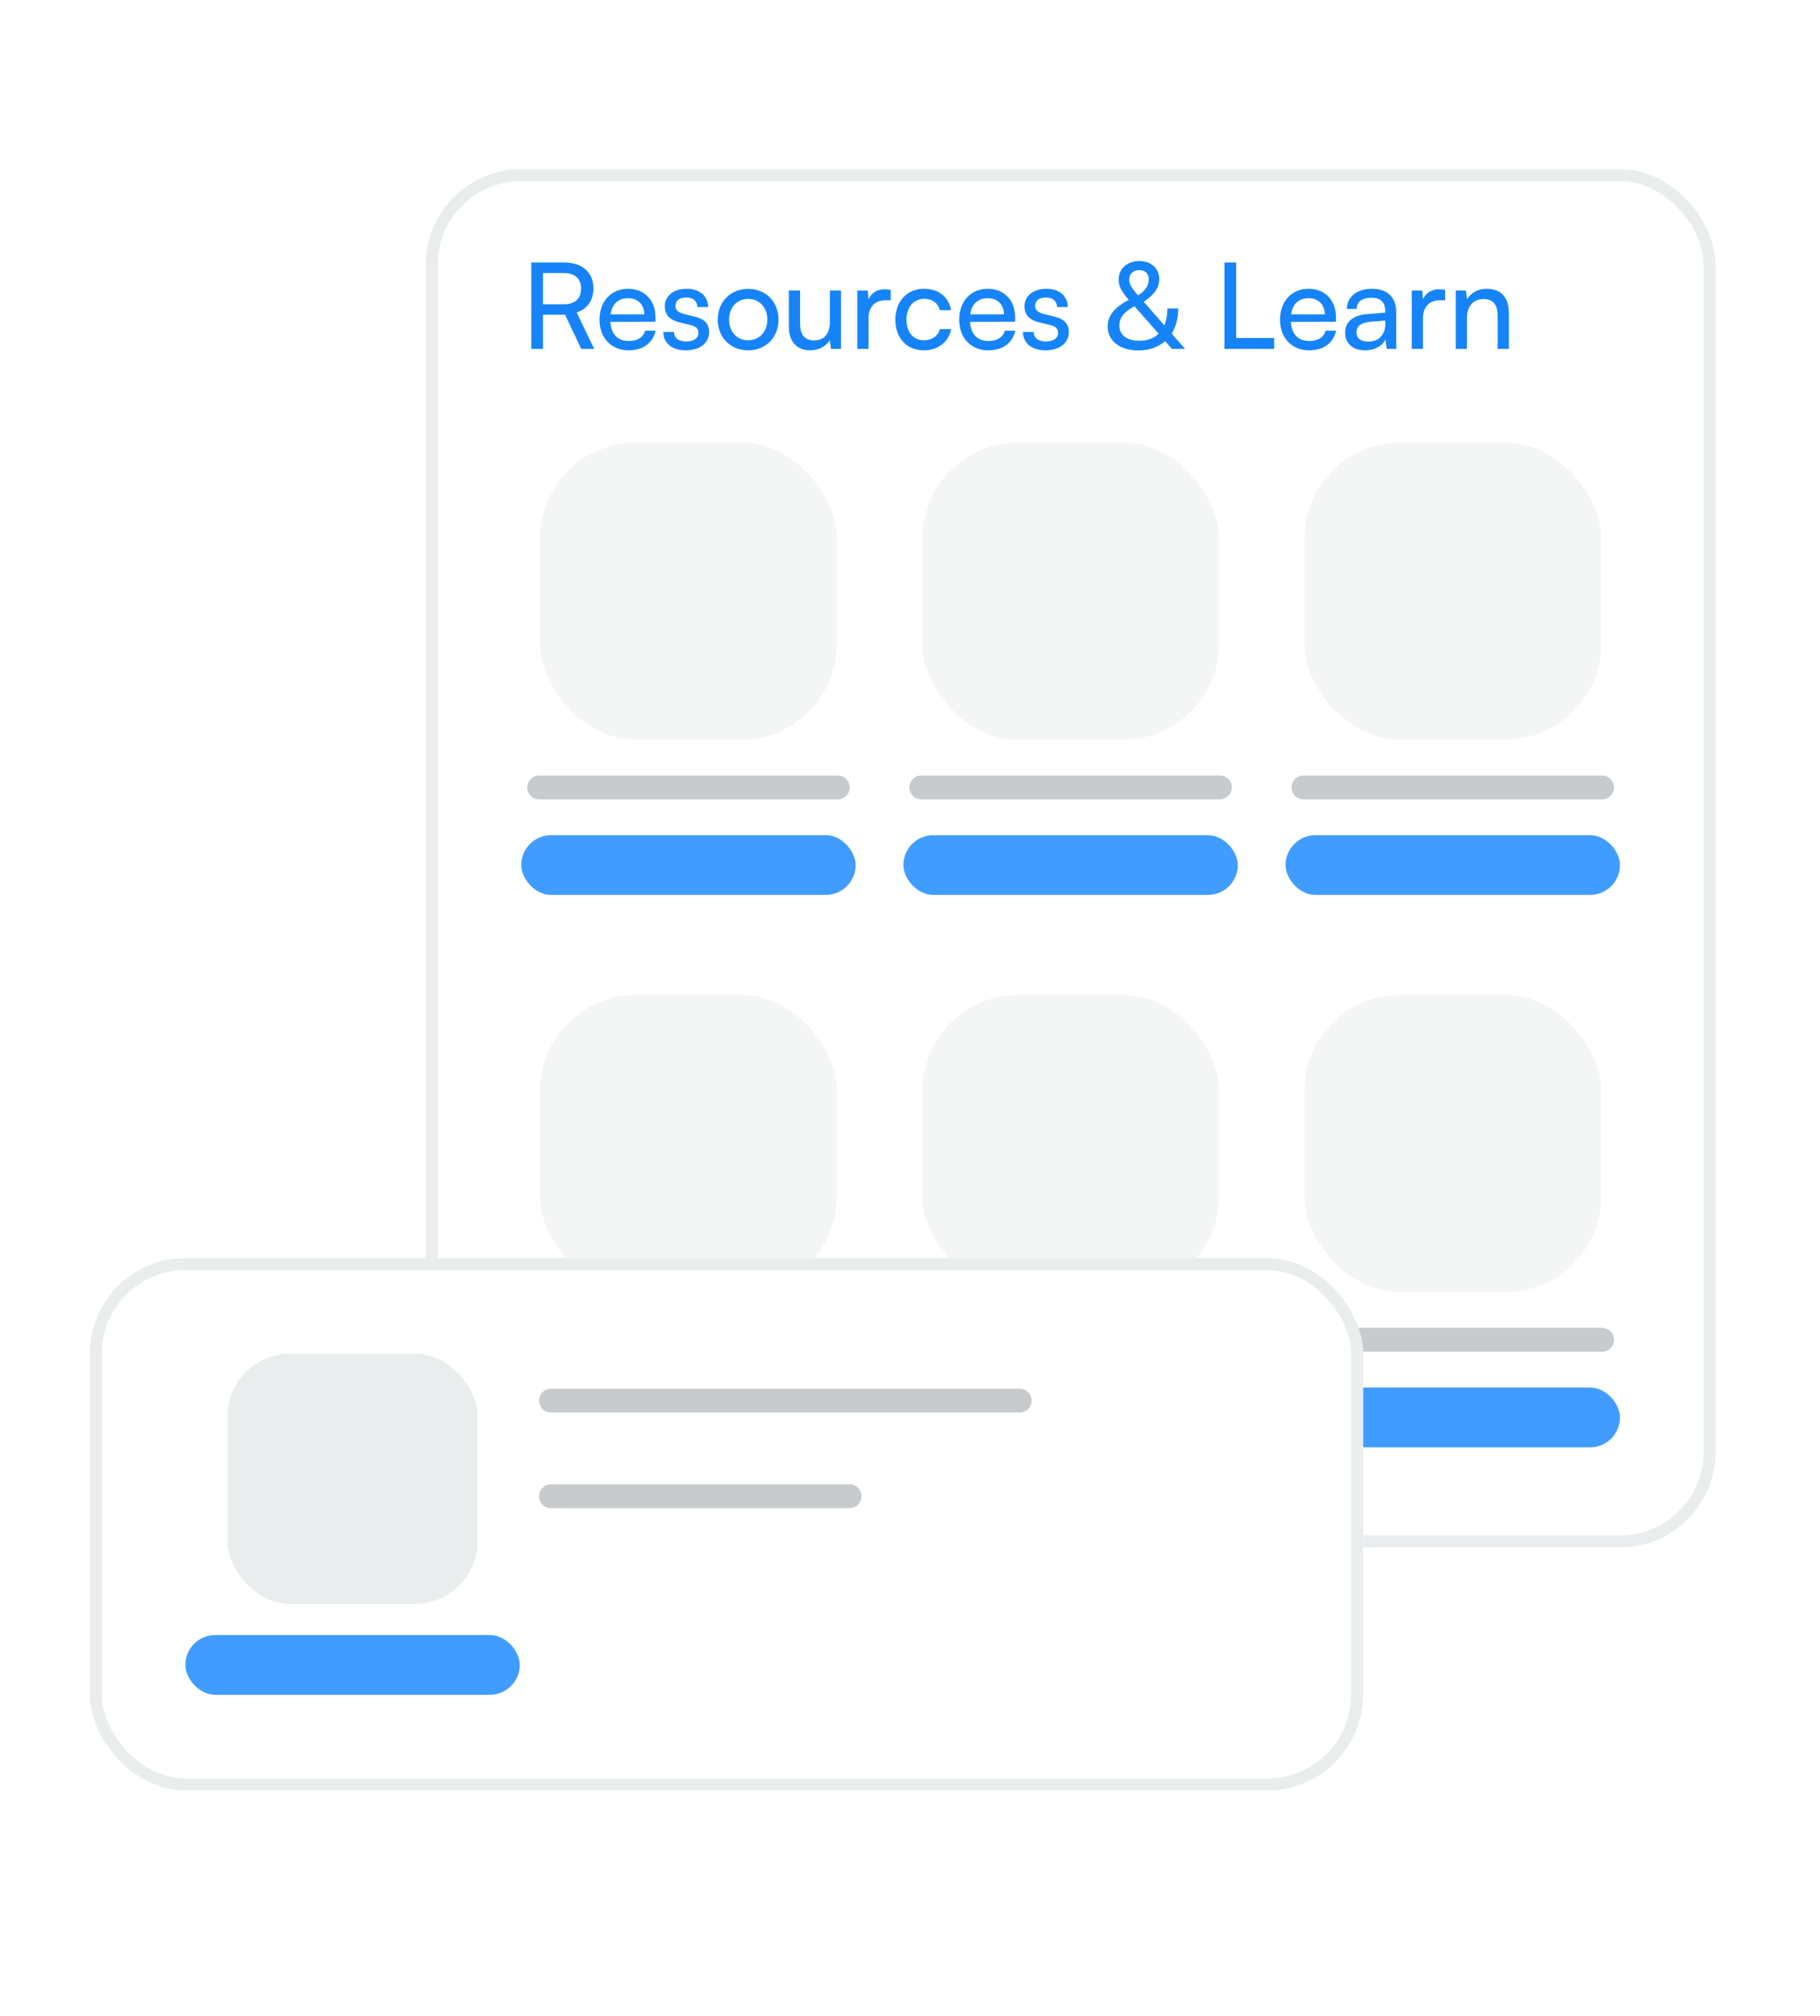 <svg width="233" height="258" viewBox="0 0 233 258" fill="none" xmlns="http://www.w3.org/2000/svg">
<g clip-path="url(#clip0_5613_167157)">
<g filter="url(#filter0_d_5613_167157)">
<rect x="54.5" y="13.999" width="165.122" height="176.371" rx="12.231" fill="white"/>
<rect x="55.264" y="14.764" width="163.594" height="174.842" rx="11.467" stroke="#EAEDEE" stroke-width="1.529"/>
<path d="M69.514 36.999H68.016V25.945H72.189C74.559 25.945 75.966 27.199 75.966 29.263C75.966 30.792 75.201 31.893 73.825 32.336L76.073 36.999H74.406L72.342 32.627H69.514V36.999ZM69.514 27.291V31.296H72.205C73.596 31.296 74.391 30.547 74.391 29.278C74.391 27.994 73.566 27.291 72.189 27.291H69.514ZM80.463 37.183C78.261 37.183 76.748 35.593 76.748 33.269C76.748 30.929 78.231 29.309 80.402 29.309C82.527 29.309 83.918 30.776 83.918 32.993V33.529L78.139 33.544C78.246 35.119 79.072 35.99 80.494 35.99C81.61 35.99 82.344 35.531 82.588 34.675H83.934C83.567 36.281 82.313 37.183 80.463 37.183ZM80.402 30.517C79.148 30.517 78.353 31.266 78.17 32.581H82.481C82.481 31.342 81.671 30.517 80.402 30.517ZM84.912 34.828H86.288C86.288 35.593 86.869 36.051 87.817 36.051C88.826 36.051 89.407 35.638 89.407 34.95C89.407 34.446 89.162 34.14 88.383 33.941L87.068 33.636C85.738 33.315 85.111 32.657 85.111 31.556C85.111 30.18 86.273 29.309 87.924 29.309C89.56 29.309 90.63 30.226 90.661 31.648H89.285C89.254 30.899 88.75 30.425 87.878 30.425C86.976 30.425 86.472 30.822 86.472 31.51C86.472 32.015 86.838 32.351 87.572 32.535L88.887 32.856C90.156 33.162 90.783 33.743 90.783 34.859C90.783 36.281 89.56 37.183 87.786 37.183C86.028 37.183 84.912 36.25 84.912 34.828ZM91.888 33.253C91.888 30.945 93.539 29.324 95.786 29.324C98.019 29.324 99.67 30.945 99.67 33.253C99.67 35.562 98.019 37.183 95.786 37.183C93.539 37.183 91.888 35.562 91.888 33.253ZM93.34 33.253C93.34 34.813 94.334 35.898 95.786 35.898C97.224 35.898 98.233 34.813 98.233 33.253C98.233 31.694 97.224 30.608 95.786 30.608C94.334 30.608 93.34 31.694 93.34 33.253ZM106.249 29.523H107.671V36.999H106.387L106.234 35.868C105.806 36.648 104.812 37.183 103.711 37.183C101.968 37.183 100.99 36.005 100.99 34.171V29.523H102.427V33.697C102.427 35.302 103.115 35.914 104.216 35.914C105.531 35.914 106.249 35.073 106.249 33.467V29.523ZM114.037 29.462V30.776H113.395C112.034 30.776 111.193 31.602 111.193 33.039V36.999H109.756V29.538H111.102L111.193 30.669C111.499 29.89 112.248 29.37 113.273 29.37C113.533 29.37 113.747 29.401 114.037 29.462ZM114.627 33.269C114.627 30.929 116.11 29.309 118.297 29.309C120.177 29.309 121.492 30.379 121.752 32.045H120.315C120.07 31.098 119.306 30.593 118.342 30.593C116.982 30.593 116.049 31.633 116.049 33.253C116.049 34.859 116.921 35.898 118.281 35.898C119.306 35.898 120.07 35.363 120.33 34.477H121.767C121.477 36.097 120.085 37.183 118.281 37.183C116.08 37.183 114.627 35.623 114.627 33.269ZM126.51 37.183C124.308 37.183 122.794 35.593 122.794 33.269C122.794 30.929 124.277 29.309 126.448 29.309C128.574 29.309 129.965 30.776 129.965 32.993V33.529L124.186 33.544C124.293 35.119 125.118 35.99 126.54 35.99C127.656 35.99 128.39 35.531 128.635 34.675H129.98C129.613 36.281 128.36 37.183 126.51 37.183ZM126.448 30.517C125.195 30.517 124.4 31.266 124.216 32.581H128.528C128.528 31.342 127.717 30.517 126.448 30.517ZM130.959 34.828H132.335C132.335 35.593 132.916 36.051 133.864 36.051C134.873 36.051 135.454 35.638 135.454 34.95C135.454 34.446 135.209 34.14 134.429 33.941L133.114 33.636C131.784 33.315 131.157 32.657 131.157 31.556C131.157 30.18 132.319 29.309 133.971 29.309C135.606 29.309 136.677 30.226 136.707 31.648H135.331C135.301 30.899 134.796 30.425 133.925 30.425C133.023 30.425 132.518 30.822 132.518 31.51C132.518 32.015 132.885 32.351 133.619 32.535L134.934 32.856C136.203 33.162 136.83 33.743 136.83 34.859C136.83 36.281 135.606 37.183 133.833 37.183C132.075 37.183 130.959 36.25 130.959 34.828ZM150.03 36.999L149.159 36.005C148.303 36.77 147.125 37.198 145.734 37.198C143.364 37.198 141.805 35.975 141.805 34.125C141.805 32.764 142.676 31.678 144.511 30.731C143.563 29.645 143.211 28.972 143.211 28.147C143.211 26.756 144.297 25.762 145.856 25.762C147.37 25.762 148.41 26.694 148.41 28.055C148.41 29.156 147.844 30.012 146.422 30.975L149.067 33.987C149.312 33.391 149.449 32.657 149.449 31.831H150.841C150.841 33.085 150.535 34.186 150 35.042L151.712 36.999H150.03ZM144.572 28.131C144.572 28.712 144.832 29.171 145.688 30.15C146.621 29.584 147.064 28.911 147.064 28.086C147.064 27.367 146.606 26.924 145.841 26.924C145.061 26.924 144.572 27.398 144.572 28.131ZM143.303 34.018C143.303 35.226 144.266 35.959 145.872 35.959C146.896 35.959 147.722 35.654 148.333 35.057L145.23 31.541C143.854 32.305 143.303 33.024 143.303 34.018ZM158.262 25.945V35.608H163.124V36.999H156.764V25.945H158.262ZM167.584 37.183C165.383 37.183 163.869 35.593 163.869 33.269C163.869 30.929 165.352 29.309 167.523 29.309C169.648 29.309 171.04 30.776 171.04 32.993V33.529L165.26 33.544C165.367 35.119 166.193 35.99 167.615 35.99C168.731 35.99 169.465 35.531 169.709 34.675H171.055C170.688 36.281 169.434 37.183 167.584 37.183ZM167.523 30.517C166.269 30.517 165.474 31.266 165.291 32.581H169.602C169.602 31.342 168.792 30.517 167.523 30.517ZM174.756 37.183C173.151 37.183 172.203 36.281 172.203 34.92C172.203 33.544 173.228 32.688 174.986 32.55L177.34 32.367V32.153C177.34 30.899 176.591 30.455 175.582 30.455C174.374 30.455 173.686 30.991 173.686 31.893H172.432C172.432 30.333 173.717 29.309 175.643 29.309C177.493 29.309 178.747 30.287 178.747 32.305V36.999H177.524L177.371 35.791C176.989 36.648 175.964 37.183 174.756 37.183ZM175.169 36.066C176.53 36.066 177.356 35.18 177.356 33.773V33.376L175.444 33.529C174.175 33.651 173.656 34.14 173.656 34.874C173.656 35.669 174.237 36.066 175.169 36.066ZM185.018 29.462V30.776H184.376C183.015 30.776 182.174 31.602 182.174 33.039V36.999H180.737V29.538H182.083L182.174 30.669C182.48 29.89 183.229 29.37 184.254 29.37C184.514 29.37 184.728 29.401 185.018 29.462ZM187.803 36.999H186.366V29.523H187.666L187.819 30.669C188.293 29.813 189.24 29.309 190.295 29.309C192.268 29.309 193.17 30.517 193.17 32.428V36.999H191.733V32.749C191.733 31.235 191.029 30.624 189.928 30.624C188.583 30.624 187.803 31.587 187.803 33.039V36.999Z" fill="#1684F8"/>
<g clip-path="url(#clip1_5613_167157)">
<rect x="69.136" y="48.999" width="38" height="38" rx="12.231" fill="#F4F6F6"/>
<path d="M69.025 93.115H107.247" stroke="#C8CBCD" stroke-width="3.058" stroke-linecap="round"/>
<rect x="66.731" y="99.231" width="42.809" height="7.645" rx="3.822" fill="#409DFF"/>
<rect x="118.061" y="48.999" width="38" height="38" rx="12.231" fill="#F4F6F6"/>
<path d="M117.95 93.115H156.173" stroke="#C8CBCD" stroke-width="3.058" stroke-linecap="round"/>
<rect x="115.656" y="99.231" width="42.809" height="7.645" rx="3.822" fill="#409DFF"/>
<rect x="166.986" y="48.999" width="38" height="38" rx="12.231" fill="#F4F6F6"/>
<path d="M166.875 93.115H205.098" stroke="#C8CBCD" stroke-width="3.058" stroke-linecap="round"/>
<rect x="164.582" y="99.231" width="42.809" height="7.645" rx="3.822" fill="#409DFF"/>
</g>
<g clip-path="url(#clip2_5613_167157)">
<rect x="69.136" y="119.685" width="38" height="38" rx="12.231" fill="#F4F6F6"/>
<path d="M69.025 163.8H107.247" stroke="#C8CBCD" stroke-width="3.058" stroke-linecap="round"/>
<rect x="66.731" y="169.916" width="42.809" height="7.645" rx="3.822" fill="#409DFF"/>
<rect x="118.061" y="119.685" width="38" height="38" rx="12.231" fill="#F4F6F6"/>
<path d="M117.95 163.8H156.173" stroke="#C8CBCD" stroke-width="3.058" stroke-linecap="round"/>
<rect x="115.656" y="169.916" width="42.809" height="7.645" rx="3.822" fill="#409DFF"/>
<rect x="166.986" y="119.685" width="38" height="38" rx="12.231" fill="#F4F6F6"/>
<path d="M166.875 163.8H205.098" stroke="#C8CBCD" stroke-width="3.058" stroke-linecap="round"/>
<rect x="164.582" y="169.916" width="42.809" height="7.645" rx="3.822" fill="#409DFF"/>
</g>
</g>
<g filter="url(#filter1_d_5613_167157)">
<rect x="11.5" y="155.999" width="163" height="68.107" rx="12.231" fill="white"/>
<rect x="12.264" y="156.764" width="161.471" height="66.578" rx="11.467" stroke="#EAEDEE" stroke-width="1.529"/>
<rect x="29.136" y="168.23" width="32" height="32" rx="8" fill="#EAEDEE"/>
<rect x="23.731" y="204.23" width="42.809" height="7.645" rx="3.822" fill="#409DFF"/>
<path d="M70.541 174.23H130.541" stroke="#C8CBCD" stroke-width="3.058" stroke-linecap="round"/>
<path d="M70.541 186.462H108.764" stroke="#C8CBCD" stroke-width="3.058" stroke-linecap="round"/>
</g>
</g>
<defs>
<filter id="filter0_d_5613_167157" x="36.153" y="3.297" width="201.816" height="213.065" filterUnits="userSpaceOnUse" color-interpolation-filters="sRGB">
<feFlood flood-opacity="0" result="BackgroundImageFix"/>
<feColorMatrix in="SourceAlpha" type="matrix" values="0 0 0 0 0 0 0 0 0 0 0 0 0 0 0 0 0 0 127 0" result="hardAlpha"/>
<feMorphology radius="3.058" operator="dilate" in="SourceAlpha" result="effect1_dropShadow_5613_167157"/>
<feOffset dy="7.645"/>
<feGaussianBlur stdDeviation="7.645"/>
<feColorMatrix type="matrix" values="0 0 0 0 0 0 0 0 0 0 0 0 0 0 0 0 0 0 0.04 0"/>
<feBlend mode="normal" in2="BackgroundImageFix" result="effect1_dropShadow_5613_167157"/>
<feBlend mode="normal" in="SourceGraphic" in2="effect1_dropShadow_5613_167157" result="shape"/>
</filter>
<filter id="filter1_d_5613_167157" x="-0.5" y="148.999" width="187" height="92.107" filterUnits="userSpaceOnUse" color-interpolation-filters="sRGB">
<feFlood flood-opacity="0" result="BackgroundImageFix"/>
<feColorMatrix in="SourceAlpha" type="matrix" values="0 0 0 0 0 0 0 0 0 0 0 0 0 0 0 0 0 0 127 0" result="hardAlpha"/>
<feMorphology radius="2" operator="dilate" in="SourceAlpha" result="effect1_dropShadow_5613_167157"/>
<feOffset dy="5"/>
<feGaussianBlur stdDeviation="5"/>
<feColorMatrix type="matrix" values="0 0 0 0 0 0 0 0 0 0 0 0 0 0 0 0 0 0 0.04 0"/>
<feBlend mode="normal" in2="BackgroundImageFix" result="effect1_dropShadow_5613_167157"/>
<feBlend mode="normal" in="SourceGraphic" in2="effect1_dropShadow_5613_167157" result="shape"/>
</filter>
<clipPath id="clip0_5613_167157">
<rect width="232" height="256.857" fill="white" transform="translate(0.5 0.571)"/>
</clipPath>
<clipPath id="clip1_5613_167157">
<rect width="140.66" height="62.685" fill="white" transform="translate(66.731 48.999)"/>
</clipPath>
<clipPath id="clip2_5613_167157">
<rect width="140.66" height="62.685" fill="white" transform="translate(66.731 119.685)"/>
</clipPath>
</defs>
</svg>
